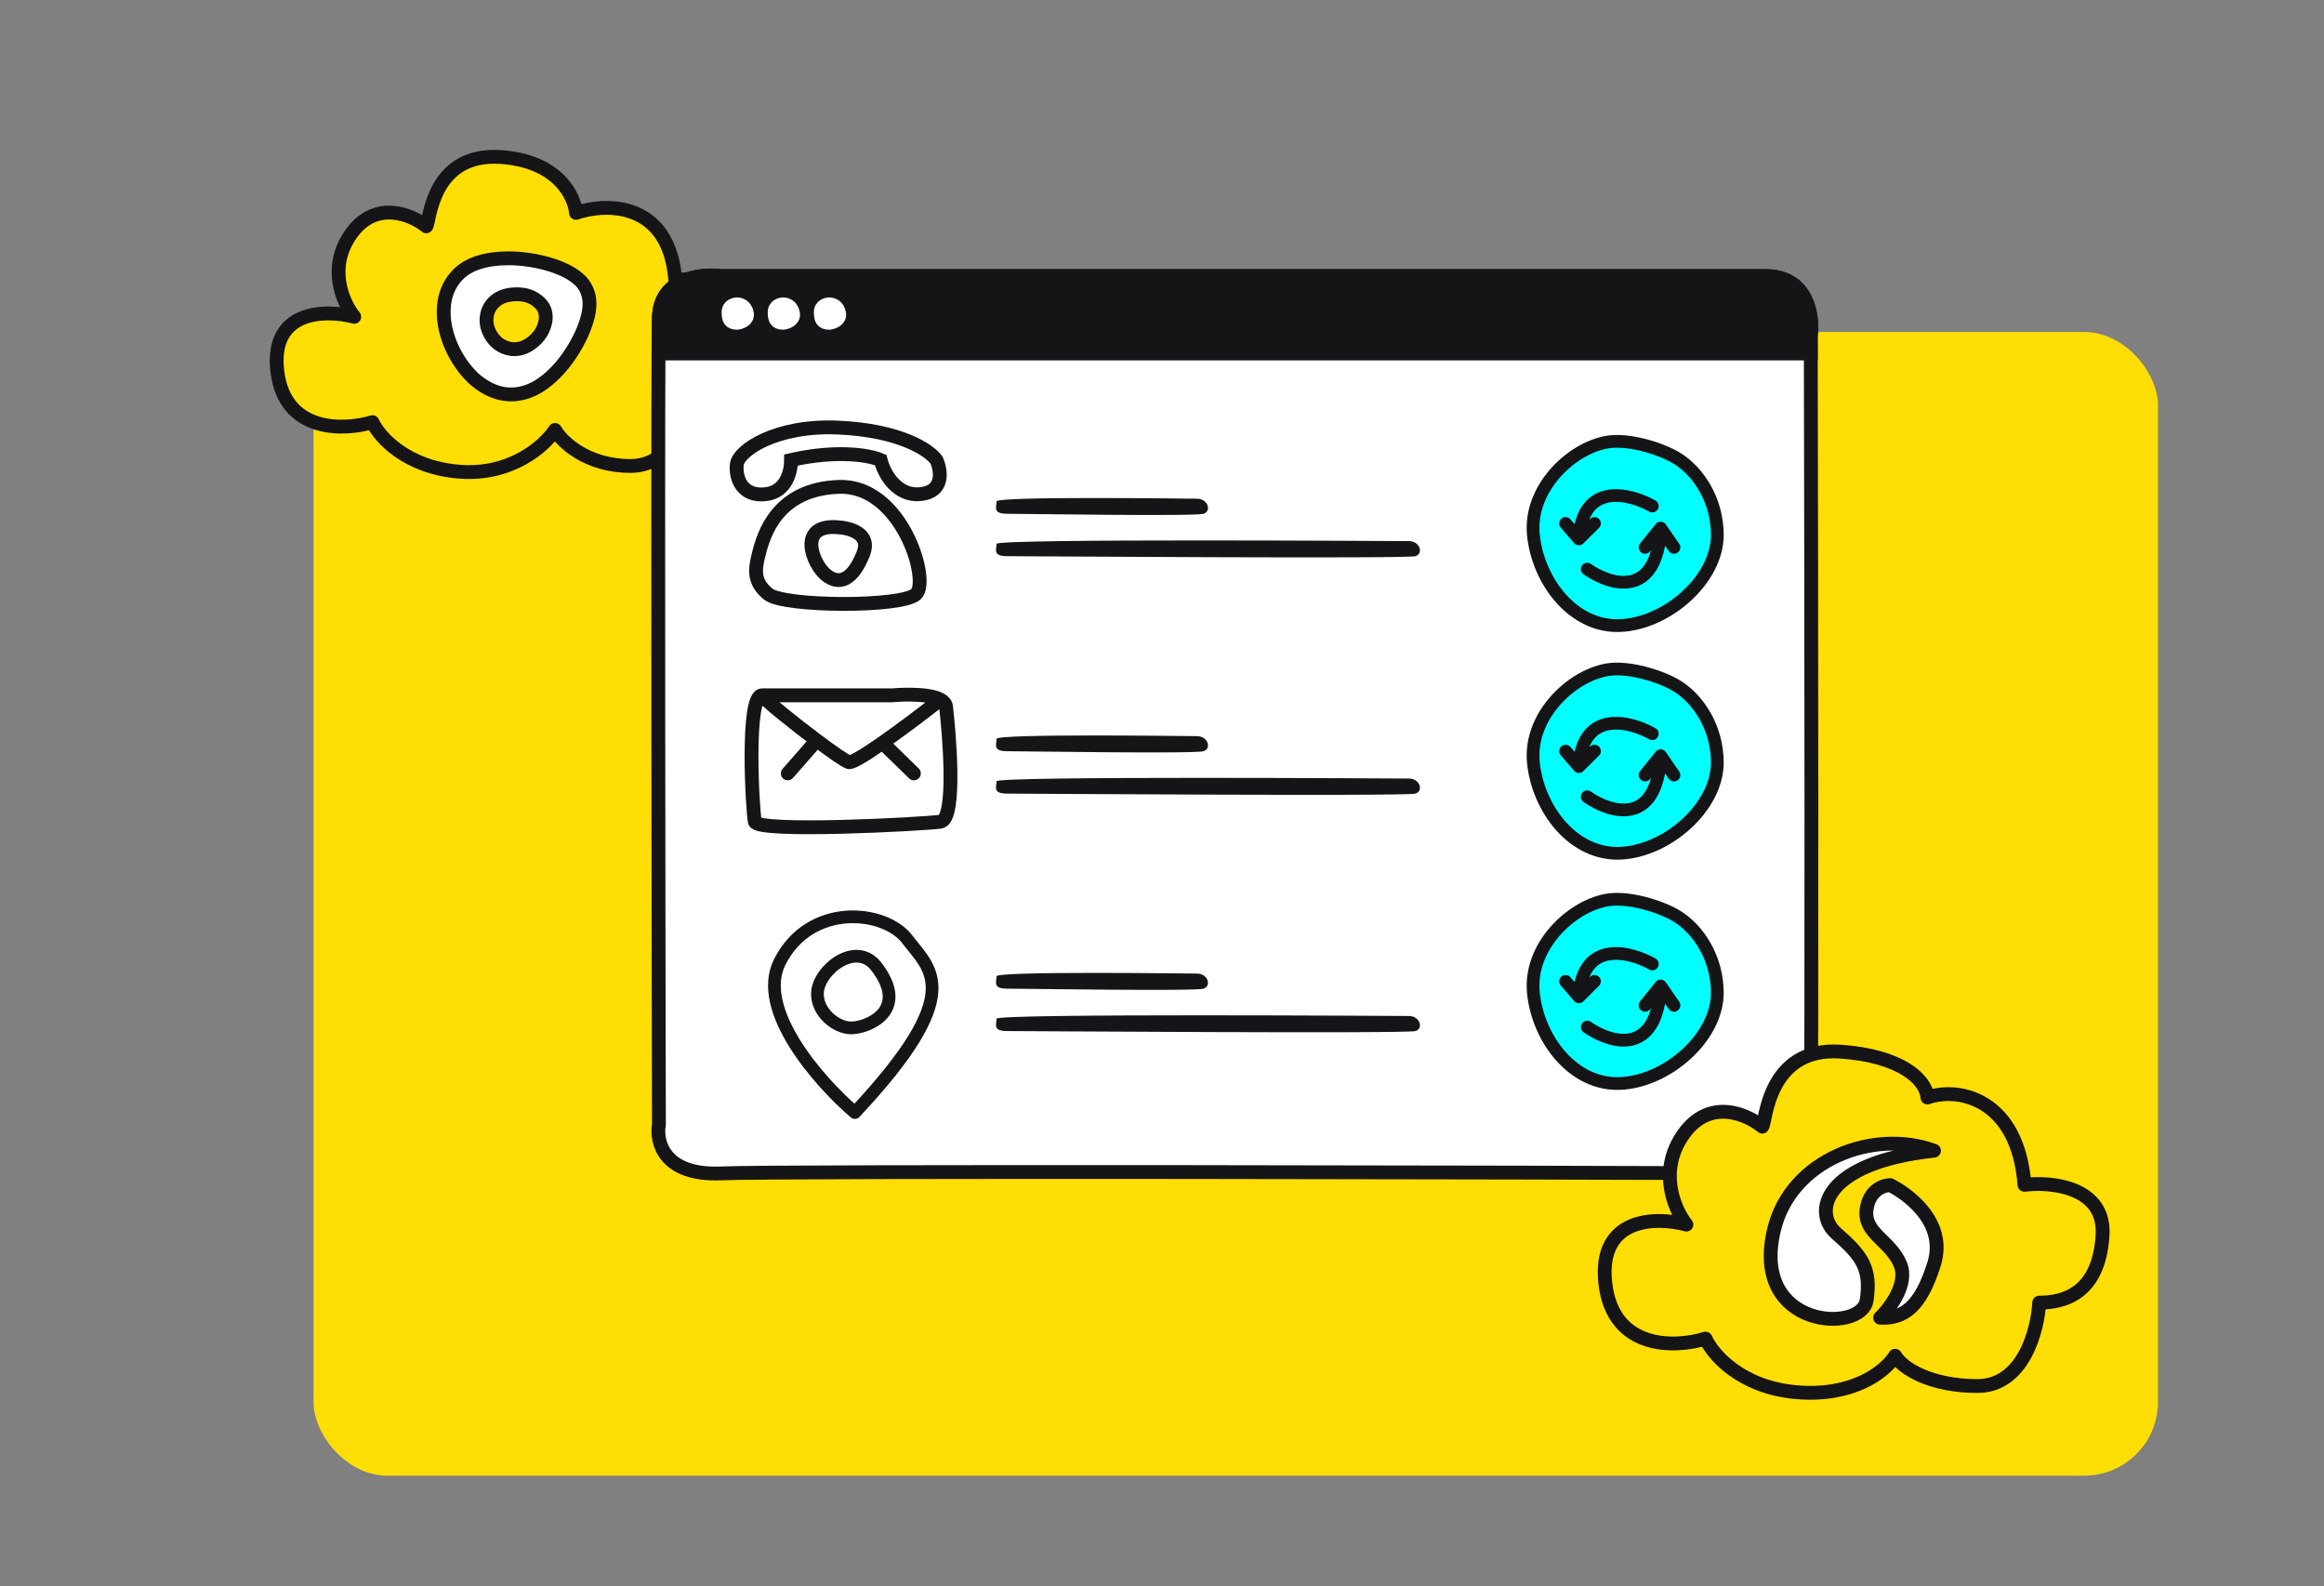 <?xml version="1.0" encoding="UTF-8"?> <svg xmlns="http://www.w3.org/2000/svg" width="252" height="172" viewBox="0 0 252 172" fill="none"><rect x="0" y="0" width="252" height="172" fill="#808080" stroke="none"/><rect x="34" y="36" width="200" height="124" rx="8" fill="#FFDE06"></rect><path d="M54.341 17.027C46.681 16.49 46.605 24.232 46.226 24.538C44.633 23.261 40.78 21.626 38.11 25.305C35.44 28.984 37.2 32.868 38.413 34.35C35.304 33.532 29.282 33.568 30.07 40.252C30.859 46.936 37.276 46.716 40.386 45.771C41.119 47.355 44.011 50.646 49.714 51.136C55.418 51.627 59.069 48.326 60.181 46.614C60.94 47.917 63.64 50.523 68.372 50.523C73.105 50.523 74.592 44.953 74.743 42.168C77.019 42.168 80.887 41.478 81.266 35.423C81.569 30.578 76.033 30.032 73.226 30.364C72.559 21.84 65.768 21.958 62.456 23.082C62.305 21.242 60.469 17.456 54.341 17.027Z" fill="#FFDE06" stroke="#151417" stroke-width="1.5" stroke-linecap="round" stroke-linejoin="round"></path><path d="M55.145 28.006C57.567 28.006 61.227 28.745 62.931 30.439C63.363 30.869 63.927 31.71 63.927 32.942C63.927 35.133 62.152 38.494 60.192 40.443C59.179 41.451 57.567 42.768 55.399 42.768C53.28 42.768 51.661 41.337 51.192 40.87C49.397 39.085 48.111 36.376 48.111 33.849C48.111 32.255 48.568 30.86 49.734 29.701C50.814 28.628 52.675 28.006 55.145 28.006ZM58.143 36.743C58.961 35.929 59.181 34.927 59.181 34.376C59.181 33.976 59.076 33.39 58.573 32.89C57.801 32.123 56.947 31.906 56.018 31.906C54.841 31.906 54.05 32.276 53.523 32.8C53.11 33.211 52.753 33.843 52.753 34.74C52.753 35.637 53.234 36.503 53.758 37.024C54.242 37.505 55.002 37.861 55.768 37.861C56.535 37.861 57.325 37.556 58.143 36.743Z" fill="white" stroke="#151417" stroke-width="1.5"></path><path d="M78.196 29.938H135.71H191.454C196.042 29.938 196.627 34.26 196.345 36.421L196.35 38.298C196.406 60.335 196.477 116.898 196.345 121.938C196.21 127.125 192.466 127.625 190.611 127.227C168.291 127.113 84.403 126.954 78.196 127.227C71.989 127.5 71.112 123.815 71.45 121.938C71.401 102.5 71.336 50.786 71.406 38.298C71.417 36.317 71.431 34.953 71.45 34.374C71.584 30.143 76.003 29.654 78.196 29.938Z" fill="white"></path><path d="M196.35 38.298C196.406 60.335 196.477 116.898 196.345 121.938C196.21 127.125 192.466 127.625 190.611 127.227C168.291 127.113 84.403 126.954 78.196 127.227C71.989 127.5 71.112 123.815 71.45 121.938C71.401 102.5 71.336 50.786 71.406 38.298M196.35 38.298C196.349 37.655 196.347 37.029 196.345 36.421C196.627 34.26 196.042 29.938 191.454 29.938C186.867 29.938 139.814 29.938 135.71 29.938H78.196C76.003 29.654 71.584 30.143 71.45 34.374C71.431 34.953 71.417 36.317 71.406 38.298M196.35 38.298H71.406" stroke="#151417" stroke-width="1.5"></path><g clip-path="url(#clip0)"><path d="M84.544 104.323C81.936 109.541 88.893 117.368 92.697 120.629C104.925 107.584 100.852 105.138 98.406 101.877C95.96 98.616 87.806 97.801 84.544 104.323Z" fill="white" stroke="#151417" stroke-width="1.379" stroke-linecap="round" stroke-linejoin="round"></path><path d="M92.293 111.452C90.659 111.452 88.551 109.75 88.639 107.655C88.743 105.171 92.817 101.933 95.031 104.808C98.685 109.553 94.117 111.452 92.293 111.452Z" fill="white" stroke="#151417" stroke-width="1.379"></path></g><path d="M78.196 29.938H135.71H191.454C196.042 29.938 196.627 34.26 196.346 36.421L196.351 38.298H71.406C71.417 36.317 71.431 34.953 71.45 34.374C71.585 30.143 76.004 29.654 78.196 29.938Z" fill="#151417" stroke="#151417" stroke-width="1.5"></path><path d="M199.633 114.029C191.566 113.448 191.486 121.827 191.087 122.159C189.41 120.776 185.352 119.007 182.541 122.989C179.729 126.971 181.582 131.174 182.86 132.778C179.585 131.893 173.244 131.932 174.074 139.166C174.905 146.4 181.662 146.163 184.937 145.139C185.709 146.854 188.755 150.416 194.761 150.947C200.767 151.478 204.329 148.853 205.5 147C206.299 148.41 209.425 150.283 214.409 150.283C219.393 150.283 220.959 144.255 221.118 141.24C223.515 141.24 227.588 140.494 227.987 133.94C228.307 128.696 222.476 128.105 219.521 128.464C218.818 119.239 212.488 117.783 209 119C208.84 117.009 206.087 114.493 199.633 114.029Z" fill="#FFDE06" stroke="#151417" stroke-width="1.5" stroke-linecap="round" stroke-linejoin="round"></path><path d="M83.32 64.428C84.995 65.787 97.751 65.875 99.323 64.428C100.895 62.981 97.764 52.581 91.01 52.789C84.255 52.997 82.8 57.985 82.281 60.063C81.865 61.726 81.644 63.069 83.32 64.428Z" fill="white" stroke="#151417" stroke-width="1.5" stroke-linecap="round" stroke-linejoin="round"></path><path d="M89.575 62.341C91.016 63.494 92.458 62.917 93.611 60.034C94.475 57.874 92.204 57.231 90.728 57.158C86.403 56.877 88.133 61.187 89.575 62.341Z" fill="white"></path><path d="M90.439 57.151C90.531 57.151 90.628 57.153 90.728 57.158M90.728 57.158C92.204 57.231 94.475 57.874 93.611 60.034C92.458 62.917 91.016 63.494 89.575 62.341C88.133 61.187 86.403 56.877 90.728 57.158Z" stroke="#151417" stroke-width="1.5"></path><path d="M90.856 46.359C84.088 46.07 80.087 48.863 79.902 50.326C79.717 51.79 80.436 53.933 83.108 53.572C85.245 53.284 85.78 51.168 85.78 49.876C90.909 48.721 94.388 49.395 95.487 49.876C95.873 51.408 97.286 53.861 99.851 53.572C102.416 53.284 102.047 50.987 101.543 49.876C100.801 48.824 97.624 46.648 90.856 46.359Z" fill="white" stroke="#151417" stroke-width="1.5"></path><path d="M101.971 89.094C103.8 88.832 102.842 78.794 102.581 76.612C102.542 76.287 102.315 76.041 101.971 75.855C100.47 75.044 96.745 75.391 96.745 75.391L82.635 75.391C80.893 75.391 81.59 87.872 81.851 89.094C82.112 90.315 100.142 89.355 101.971 89.094Z" fill="white"></path><path d="M82.635 75.391C80.893 75.391 81.59 87.872 81.851 89.094C82.112 90.315 100.142 89.355 101.971 89.094C103.8 88.832 102.842 78.794 102.581 76.612C102.542 76.287 102.315 76.041 101.971 75.855M82.635 75.391C84.028 75.391 96.745 75.391 96.745 75.391C96.745 75.391 100.47 75.044 101.971 75.855M82.635 75.391C82.848 75.817 85.954 78.329 88.558 80.278M101.971 75.855C100.356 77.123 97.813 79.059 95.695 80.54M88.558 80.278C90.215 81.52 91.669 82.533 92.042 82.635C92.394 82.731 93.89 81.801 95.695 80.54M88.558 80.278L85.422 83.857M95.695 80.54L99.097 83.857" stroke="#151417" stroke-width="1.5" stroke-linecap="round" stroke-linejoin="round"></path><g clip-path="url(#clip1)"><path d="M174.199 47.948C176.629 47.505 180.25 48.703 181.869 49.709C184.137 51.119 186.216 54.188 186.216 58.013C186.216 62.794 180.846 67.575 175.733 67.827C170.619 68.078 166.784 63.046 166.272 58.013C165.761 52.981 170.33 48.654 174.199 47.948Z" fill="#00FFFF" stroke="#151417" stroke-width="1.379"></path><path d="M172.111 61.71C174.603 63.457 179.682 65.011 180.068 57.257M180.068 57.257L178.38 59.353M180.068 57.257L181.515 59.353" stroke="#151417" stroke-width="1.379" stroke-linecap="round" stroke-linejoin="round"></path><path d="M179.165 54.869C176.673 53.471 171.594 52.228 171.208 58.432M171.208 58.432L172.896 56.755M171.208 58.432L169.761 56.755" stroke="#151417" stroke-width="1.379" stroke-linecap="round" stroke-linejoin="round"></path></g><g clip-path="url(#clip2)"><path d="M174.199 72.632C176.629 72.189 180.25 73.387 181.869 74.394C184.137 75.803 186.216 78.873 186.216 82.697C186.216 87.478 180.846 92.259 175.733 92.511C170.619 92.762 166.784 87.73 166.272 82.697C165.761 77.665 170.33 73.338 174.199 72.632Z" fill="#00FFFF" stroke="#151417" stroke-width="1.379"></path><path d="M172.111 86.395C174.603 88.142 179.682 89.696 180.068 81.941M180.068 81.941L178.38 84.037M180.068 81.941L181.515 84.037" stroke="#151417" stroke-width="1.379" stroke-linecap="round" stroke-linejoin="round"></path><path d="M179.165 79.554C176.673 78.157 171.594 76.913 171.208 83.117M171.208 83.117L172.896 81.44M171.208 83.117L169.761 81.44" stroke="#151417" stroke-width="1.379" stroke-linecap="round" stroke-linejoin="round"></path></g><g clip-path="url(#clip3)"><path d="M174.199 97.598C176.629 97.155 180.25 98.353 181.869 99.36C184.137 100.77 186.216 103.839 186.216 107.663C186.216 112.444 180.846 117.225 175.733 117.477C170.619 117.728 166.784 112.696 166.272 107.663C165.761 102.631 170.33 98.304 174.199 97.598Z" fill="#00FFFF" stroke="#151417" stroke-width="1.379"></path><path d="M172.111 111.361C174.603 113.108 179.682 114.662 180.068 106.907M180.068 106.907L178.38 109.003M180.068 106.907L181.515 109.003" stroke="#151417" stroke-width="1.379" stroke-linecap="round" stroke-linejoin="round"></path><path d="M179.165 104.52C176.673 103.123 171.594 101.879 171.208 108.083M171.208 108.083L172.896 106.406M171.208 108.083L169.761 106.406" stroke="#151417" stroke-width="1.379" stroke-linecap="round" stroke-linejoin="round"></path></g><path d="M80.99 34C81.096 34.686 80.327 34.952 79.929 35C79.133 35 79 34.571 79 33.857C79 33.143 79.663 33 79.929 33C80.194 33 80.857 33.143 80.99 34Z" fill="white" stroke="white" stroke-width="1.5"></path><path d="M85.99 34C86.096 34.686 85.327 34.952 84.929 35C84.133 35 84 34.571 84 33.857C84 33.143 84.663 33 84.929 33C85.194 33 85.857 33.143 85.99 34Z" fill="white" stroke="white" stroke-width="1.5"></path><path d="M90.99 34C91.096 34.686 90.327 34.952 89.929 35C89.133 35 89 34.571 89 33.857C89 33.143 89.663 33 89.929 33C90.194 33 90.857 33.143 90.99 34Z" fill="white" stroke="white" stroke-width="1.5"></path><path d="M108.06 54.371C108.06 53.777 129.144 54.074 129.824 54.074C130.957 54.086 131.411 55.41 130.504 55.707C129.597 56.004 110.78 55.707 109.193 55.707C107.607 55.707 108.06 54.965 108.06 54.371Z" fill="#151417"></path><path d="M108.06 58.968C108.06 58.374 152.126 58.671 152.808 58.671C153.943 58.683 154.398 60.007 153.489 60.304C152.58 60.601 110.786 60.304 109.196 60.304C107.606 60.304 108.06 59.562 108.06 58.968Z" fill="#151417"></path><path d="M108.06 80.116C108.06 79.522 129.144 79.819 129.824 79.819C130.957 79.831 131.411 81.155 130.504 81.452C129.597 81.748 110.78 81.452 109.193 81.452C107.607 81.452 108.06 80.709 108.06 80.116Z" fill="#151417"></path><path d="M108.06 84.713C108.06 84.119 152.126 84.416 152.808 84.416C153.943 84.428 154.398 85.752 153.489 86.049C152.58 86.346 110.786 86.049 109.196 86.049C107.606 86.049 108.06 85.307 108.06 84.713Z" fill="#151417"></path><path d="M108.06 105.86C108.06 105.267 129.144 105.563 129.824 105.563C130.957 105.575 131.411 106.899 130.504 107.196C129.597 107.493 110.78 107.196 109.193 107.196C107.607 107.196 108.06 106.454 108.06 105.86Z" fill="#151417"></path><path d="M108.06 110.458C108.06 109.864 152.126 110.161 152.808 110.161C153.943 110.172 154.398 111.497 153.489 111.793C152.58 112.09 110.786 111.793 109.196 111.793C107.606 111.793 108.06 111.051 108.06 110.458Z" fill="#151417"></path><path d="M192.359 133.354C194.186 125.7 203.185 122.368 209.71 124.766C197.655 126.073 196.559 131.487 199.116 133.727C201.784 136.064 202.952 137.461 202.404 141.008C201.856 144.555 189.787 144.134 192.359 133.354Z" fill="white"></path><path d="M209.71 137.088C211.171 132.458 206.728 129.371 204.962 128.5C204.231 128.5 202.697 129.023 202.404 131.114C202.038 133.727 204.962 134.474 206.058 137.088C206.935 139.178 204.962 141.817 203.866 142.875C206.448 143 208.249 141.717 209.71 137.088Z" fill="white"></path><path d="M192.359 133.354C194.186 125.7 203.185 122.368 209.71 124.766C197.655 126.073 196.559 131.487 199.116 133.727C201.784 136.064 202.952 137.461 202.404 141.008C201.856 144.555 189.787 144.134 192.359 133.354Z" stroke="#151417" stroke-width="1.5" stroke-linecap="round" stroke-linejoin="round"></path><path d="M209.71 137.088C211.171 132.458 206.728 129.371 204.962 128.5C204.231 128.5 202.697 129.023 202.404 131.114C202.038 133.727 204.962 134.474 206.058 137.088C206.935 139.178 204.962 141.817 203.866 142.875C206.448 143 208.249 141.717 209.71 137.088Z" stroke="#151417" stroke-width="1.5" stroke-linecap="round" stroke-linejoin="round"></path><defs><clipPath id="clip0"><rect width="23.906" height="23.906" fill="white" transform="translate(80.57 97.912)"></rect></clipPath><clipPath id="clip1"><rect width="22.334" height="22.334" fill="white" transform="translate(165.06 46.678)"></rect></clipPath><clipPath id="clip2"><rect width="22.334" height="22.334" fill="white" transform="translate(165.06 71.362)"></rect></clipPath><clipPath id="clip3"><rect width="22.334" height="22.334" fill="white" transform="translate(165.06 96.328)"></rect></clipPath></defs></svg> 